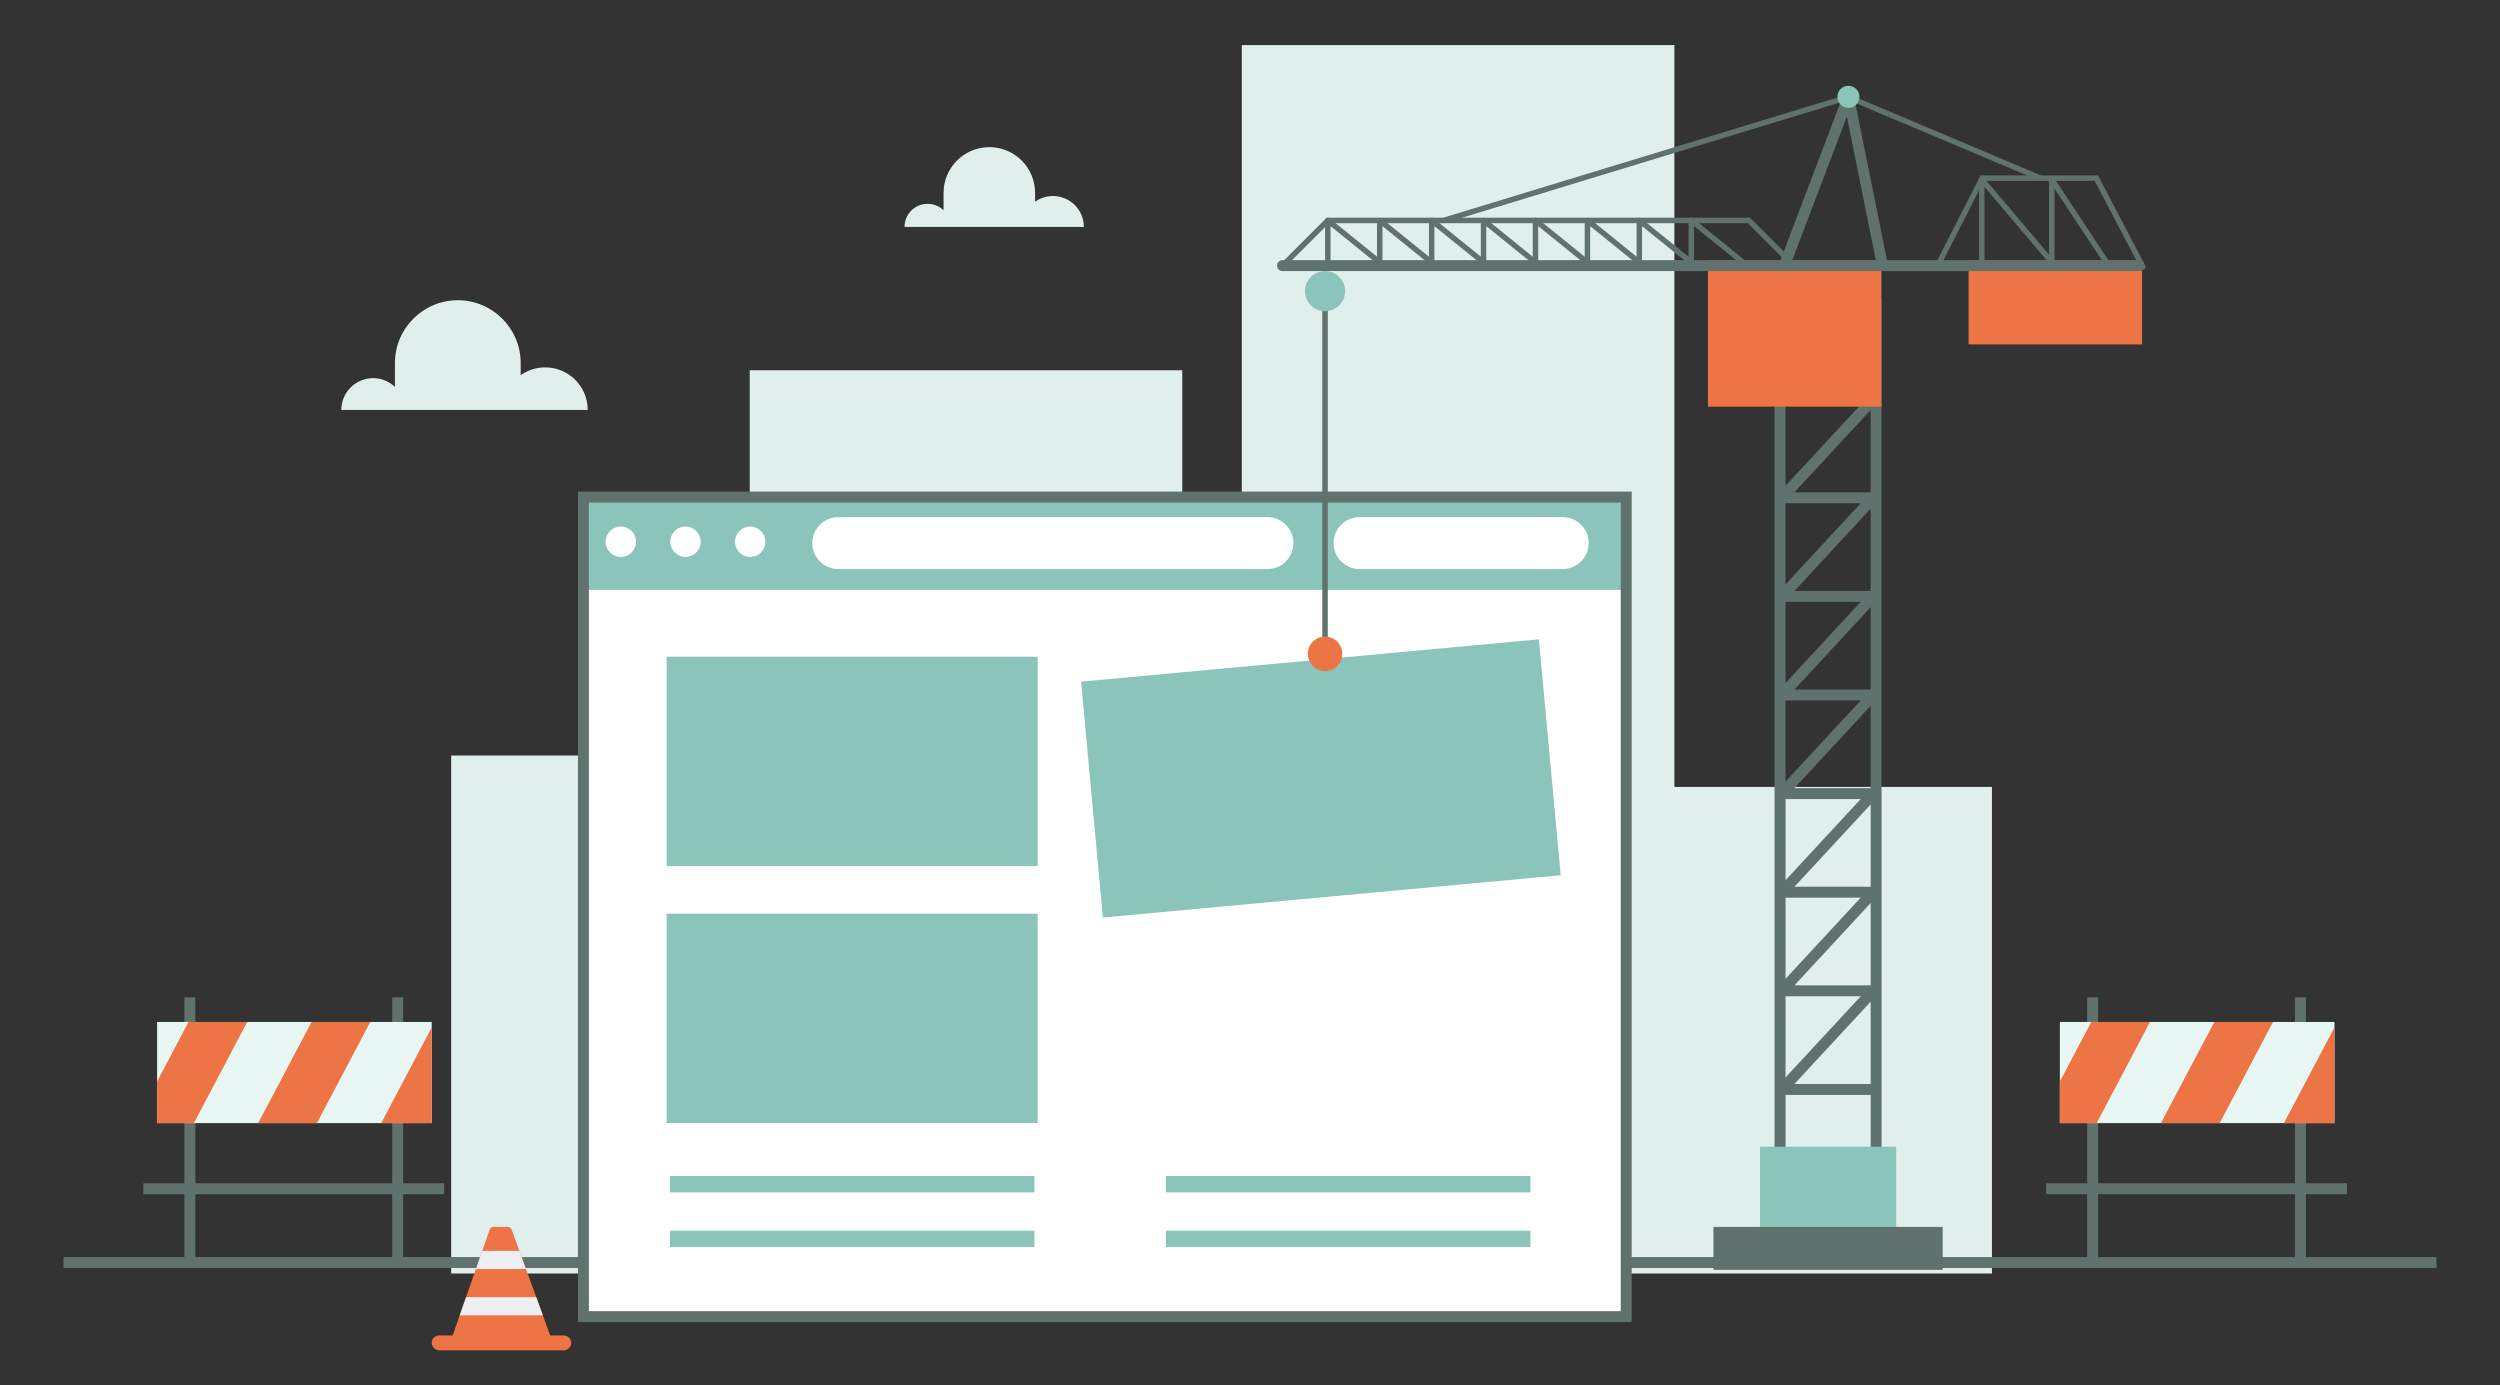 <svg xmlns="http://www.w3.org/2000/svg" id="OBJECTS" viewBox="0 0 457.23 253.31"><rect x="0" y="0" width="457.23" height="253.31" fill="#333333" stroke="none"/><defs><style>      .st0 {        fill: #8ac4ba;      }      .st1 {        fill: #fff;      }      .st2 {        fill: #e1efec;      }      .st3 {        fill: #5f726d;      }      .st4 {        fill: #eceff1;      }      .st5 {        fill: #e8f7f3;      }      .st6 {        fill: #ed7445;      }      .st7 {        fill: #b0d8ff;      }    </style></defs><g><polygon class="st2" points="137.12 138.18 82.52 138.18 82.52 232.91 137.12 232.91 152.04 232.91 216.23 232.91 216.23 67.72 137.12 67.72 137.12 138.18"></polygon><polygon class="st2" points="306.23 143.92 306.23 8.25 227.12 8.25 227.12 232.91 303.12 232.91 306.23 232.91 364.31 232.91 364.31 143.92 306.23 143.92"></polygon></g><rect class="st3" x="11.61" y="229.91" width="434" height="2"></rect><g><rect class="st0" x="106.7" y="90.91" width="190.72" height="149.89"></rect><rect class="st1" x="106.7" y="107.89" width="190.72" height="132.91"></rect><circle class="st1" cx="113.54" cy="99.08" r="2.78"></circle><path class="st1" d="M128.15,99.08c0,1.54-1.25,2.78-2.78,2.78s-2.78-1.25-2.78-2.78,1.25-2.78,2.78-2.78,2.78,1.25,2.78,2.78Z"></path><path class="st1" d="M139.98,99.08c0,1.54-1.25,2.78-2.78,2.78s-2.78-1.25-2.78-2.78,1.25-2.78,2.78-2.78,2.78,1.25,2.78,2.78Z"></path><path class="st1" d="M231.81,104.08h-78.5c-2.62,0-4.75-2.13-4.75-4.75h0c0-2.62,2.13-4.75,4.75-4.75h78.5c2.62,0,4.75,2.13,4.75,4.75h0c0,2.62-2.13,4.75-4.75,4.75Z"></path><path class="st1" d="M285.81,104.08h-37.16c-2.62,0-4.75-2.13-4.75-4.75h0c0-2.62,2.13-4.75,4.75-4.75h37.16c2.62,0,4.75,2.13,4.75,4.75h0c0,2.62-2.13,4.75-4.75,4.75Z"></path><rect class="st0" x="121.93" y="167.11" width="67.85" height="38.29"></rect><rect class="st0" x="121.93" y="120.11" width="67.85" height="38.29"></rect><rect class="st0" x="122.52" y="215.08" width="66.67" height="3"></rect><rect class="st0" x="122.52" y="225.08" width="66.67" height="3"></rect><rect class="st0" x="213.23" y="215.08" width="66.67" height="3"></rect><rect class="st0" x="213.23" y="225.08" width="66.67" height="3"></rect></g><path class="st3" d="M298.43,241.8H105.7V89.91h192.72v151.89ZM107.7,239.8h188.72V91.91H107.7v147.89Z"></path><g><path class="st3" d="M344.12,219.25h-19.57V54.58h19.57v164.67ZM326.56,217.25h15.57V56.58h-15.57v160.67Z"></path><rect class="st0" x="321.88" y="209.72" width="24.92" height="17.86"></rect><path class="st3" d="M343.23,200.25h-17.33c-.4,0-.76-.24-.92-.6s-.09-.79.18-1.08l16.67-18,1.47,1.36-15.11,16.32h15.04v2Z"></path><path class="st3" d="M343.23,182.21h-17.33c-.4,0-.76-.24-.92-.6-.16-.36-.09-.79.18-1.08l16.67-18,1.47,1.36-15.11,16.32h15.04v2Z"></path><path class="st3" d="M343.23,164.18h-17.33c-.4,0-.76-.24-.92-.6-.16-.36-.09-.79.18-1.08l16.67-18,1.47,1.36-15.11,16.32h15.04v2Z"></path><path class="st3" d="M343.23,146.14h-17.33c-.4,0-.76-.24-.92-.6-.16-.36-.09-.79.18-1.08l16.67-18,1.47,1.36-15.11,16.32h15.04v2Z"></path><path class="st3" d="M343.23,128.11h-17.33c-.4,0-.76-.24-.92-.6-.16-.36-.09-.79.18-1.08l16.67-18,1.47,1.36-15.11,16.32h15.04v2Z"></path><path class="st3" d="M343.23,110.08h-17.33c-.4,0-.76-.24-.92-.6-.16-.36-.09-.79.18-1.08l16.67-18,1.47,1.36-15.11,16.32h15.04v2Z"></path><path class="st3" d="M343.23,92.04h-17.33c-.4,0-.76-.24-.92-.6-.16-.36-.09-.79.18-1.08l16.67-18,1.47,1.36-15.11,16.32h15.04v2Z"></path><path class="st3" d="M343.23,74.01h-17.33c-.4,0-.76-.24-.92-.6s-.09-.79.18-1.08l16.67-18,1.47,1.36-15.11,16.32h15.04v2Z"></path><rect class="st6" x="312.37" y="47.63" width="31.72" height="26.74"></rect><rect class="st6" x="360.04" y="47.63" width="31.72" height="15.36"></rect><path class="st3" d="M391.23,49.58h-156.67c-.55,0-1-.45-1-1s.45-1,1-1h156.67c.55,0,1,.45,1,1s-.45,1-1,1Z"></path><rect class="st3" x="241.84" y="53.25" width="1" height="65"></rect><path class="st7" d="M335.23,47.91"></path><rect class="st3" x="313.38" y="224.39" width="41.92" height="7.86"></rect><path class="st3" d="M328.35,49.32c-.13,0-.26-.05-.35-.15l-8.35-8.35h-76.59l-7.85,7.85c-.2.2-.51.2-.71,0-.2-.2-.2-.51,0-.71l8.15-8.15h77.41l8.65,8.65c.2.2.2.51,0,.71-.1.1-.23.15-.35.15Z"></path><path class="st3" d="M391.9,49.32c-.18,0-.35-.1-.44-.27l-8.36-15.97h-20.27l-7.86,15.46c-.13.25-.43.34-.67.22-.25-.12-.34-.43-.22-.67l8.14-16.01h21.49l8.64,16.51c.13.24.03.55-.21.67-.07.04-.15.06-.23.06Z"></path><path class="st0" d="M246.01,53.25c0,2.03-1.64,3.67-3.67,3.67s-3.67-1.64-3.67-3.67,1.64-3.67,3.67-3.67,3.67,1.64,3.67,3.67Z"></path><rect class="st0" x="199.54" y="120.7" width="84.09" height="43.33" transform="translate(-12.08 22.84) rotate(-5.28)"></rect><path class="st3" d="M264.02,40.81c-.21,0-.41-.14-.48-.35-.08-.26.07-.54.33-.62l74.03-22.57c.11-.03.23-.03.34.02l35.09,14.81c.25.11.37.4.27.65-.11.25-.4.37-.65.27l-34.92-14.74-73.86,22.52s-.1.02-.15.02Z"></path><path class="st3" d="M326.41,49.38c-.12,0-.24-.02-.36-.07-.52-.2-.78-.77-.58-1.29l11.66-30.67c.16-.42.57-.68,1.02-.64.44.04.81.36.9.8l6.03,29.92c.11.54-.24,1.07-.78,1.18-.54.11-1.07-.24-1.18-.78l-5.34-26.52-10.43,27.44c-.15.4-.53.64-.93.64Z"></path><path class="st0" d="M340.08,17.71c0,1.11-.9,2.02-2.02,2.02s-2.02-.9-2.02-2.02.9-2.02,2.02-2.02,2.02.9,2.02,2.02Z"></path><path class="st3" d="M253.48,49.41c-.11,0-.22-.04-.31-.11l-9.82-7.94v7.42c0,.28-.22.5-.5.5s-.5-.22-.5-.5v-8.47c0-.19.11-.37.28-.45.17-.08.38-.06.53.06l10.63,8.6c.21.17.25.49.07.7-.1.12-.24.19-.39.19Z"></path><path class="st3" d="M262.97,49.41c-.11,0-.22-.04-.31-.11l-9.82-7.94v7.42c0,.28-.22.5-.5.5s-.5-.22-.5-.5v-8.47c0-.19.11-.37.28-.45.17-.08.38-.06.53.06l10.63,8.6c.21.17.25.49.07.7-.1.12-.24.19-.39.19Z"></path><path class="st3" d="M272.47,49.41c-.11,0-.22-.04-.31-.11l-9.82-7.94v7.42c0,.28-.22.5-.5.5s-.5-.22-.5-.5v-8.47c0-.19.11-.37.28-.45.17-.08.38-.06.53.06l10.63,8.6c.21.17.25.49.07.7-.1.12-.24.19-.39.19Z"></path><path class="st3" d="M281.96,49.41c-.11,0-.22-.04-.31-.11l-9.82-7.94v7.42c0,.28-.22.5-.5.5s-.5-.22-.5-.5v-8.47c0-.19.11-.37.28-.45.17-.08.38-.06.53.06l10.63,8.6c.21.17.25.49.07.7-.1.12-.24.19-.39.19Z"></path><path class="st3" d="M291.46,49.41c-.11,0-.22-.04-.31-.11l-9.82-7.94v7.42c0,.28-.22.5-.5.5s-.5-.22-.5-.5v-8.47c0-.19.11-.37.28-.45.17-.08.38-.06.53.06l10.63,8.6c.21.17.25.49.07.7-.1.12-.24.19-.39.19Z"></path><path class="st3" d="M300.96,49.41c-.11,0-.22-.04-.31-.11l-9.82-7.94v7.42c0,.28-.22.5-.5.5s-.5-.22-.5-.5v-8.47c0-.19.11-.37.28-.45.17-.08.38-.06.53.06l10.63,8.6c.21.17.25.49.07.7-.1.12-.24.19-.39.19Z"></path><path class="st3" d="M310.45,49.41c-.11,0-.22-.04-.31-.11l-9.82-7.94v7.42c0,.28-.22.5-.5.5s-.5-.22-.5-.5v-8.47c0-.19.11-.37.28-.45.17-.08.38-.06.53.06l10.63,8.6c.21.17.25.49.07.7-.1.12-.24.19-.39.19Z"></path><path class="st3" d="M319.95,49.41c-.11,0-.22-.04-.31-.11l-9.82-7.94v7.42c0,.28-.22.5-.5.5s-.5-.22-.5-.5v-8.47c0-.19.11-.37.28-.45.17-.08.38-.06.53.06l10.63,8.6c.21.17.25.49.07.7-.1.12-.24.19-.39.19Z"></path><path class="st3" d="M376.08,49.41c-.14,0-.28-.06-.38-.18l-12.75-15.05v14.6c0,.28-.22.5-.5.5s-.5-.22-.5-.5v-15.96c0-.21.13-.4.33-.47.2-.07.42-.01.55.15l13.63,16.09c.18.21.15.53-.06.7-.09.08-.21.12-.32.12Z"></path><path class="st3" d="M385.89,49.41c-.16,0-.32-.08-.42-.22l-9.72-14.7v14.3c0,.28-.22.5-.5.5s-.5-.22-.5-.5v-15.96c0-.22.14-.42.36-.48.21-.06.44.02.56.2l10.63,16.09c.15.23.09.54-.14.69-.09.06-.18.08-.28.08Z"></path><path class="st6" d="M245.49,119.58c0,1.74-1.41,3.15-3.15,3.15s-3.15-1.41-3.15-3.15,1.41-3.15,3.15-3.15,3.15,1.41,3.15,3.15Z"></path></g><g><rect class="st3" x="71.73" y="182.41" width="2" height="48"></rect><rect class="st3" x="33.73" y="182.41" width="2" height="48"></rect><rect class="st5" x="28.73" y="186.91" width="50.22" height="18.5"></rect><polygon class="st6" points="78.95 205.41 78.95 187.91 69.72 205.41 78.95 205.41"></polygon><polygon class="st6" points="47.22 205.41 57.96 205.41 67.72 186.91 56.98 186.91 47.22 205.41"></polygon><polygon class="st6" points="34.48 186.91 28.73 197.8 28.73 205.41 35.46 205.41 45.22 186.91 34.48 186.91"></polygon><rect class="st3" x="26.23" y="216.41" width="55" height="2"></rect></g><g><rect class="st3" x="419.73" y="182.41" width="2" height="48"></rect><rect class="st3" x="381.73" y="182.41" width="2" height="48"></rect><rect class="st5" x="376.73" y="186.91" width="50.22" height="18.5"></rect><polygon class="st6" points="426.95 205.41 426.95 187.91 417.71 205.41 426.95 205.41"></polygon><polygon class="st6" points="395.21 205.41 405.96 205.41 415.72 186.91 404.98 186.91 395.21 205.41"></polygon><polygon class="st6" points="382.48 186.91 376.73 197.8 376.73 205.41 383.46 205.41 393.22 186.91 382.48 186.91"></polygon><rect class="st3" x="374.23" y="216.41" width="55" height="2"></rect></g><g><g><path class="st6" d="M103.11,244.24h-22.78c-.75,0-1.36.61-1.36,1.36s.61,1.36,1.36,1.36h22.78c.75,0,1.36-.61,1.36-1.36s-.61-1.36-1.36-1.36Z"></path><path class="st6" d="M93.57,224.87c-.11-.29-.39-.49-.7-.49h-2.61c-.32,0-.6.2-.7.5l-7.35,21.03h19.02l-7.66-21.04Z"></path></g><polygon class="st4" points="88.2 228.77 87.04 232.1 96.2 232.1 94.99 228.77 88.2 228.77"></polygon><polygon class="st4" points="85.24 237.24 84.08 240.56 99.28 240.56 98.07 237.24 85.24 237.24"></polygon></g><path class="st2" d="M99.71,67.19c-1.67,0-3.21.53-4.48,1.42v-2.2c0-6.35-5.15-11.5-11.5-11.5s-11.5,5.15-11.5,11.5v4.35c-1.04-.99-2.44-1.6-3.99-1.6-3.21,0-5.81,2.6-5.81,5.81h45.06c0-4.3-3.48-7.78-7.78-7.78Z"></path><path class="st2" d="M192.57,35.85c-1.21,0-2.34.39-3.26,1.04v-1.61c0-4.62-3.75-8.37-8.37-8.37s-8.37,3.75-8.37,8.37v3.16c-.76-.72-1.78-1.16-2.91-1.16-2.34,0-4.23,1.89-4.23,4.23h32.8c0-3.13-2.53-5.66-5.66-5.66Z"></path></svg>